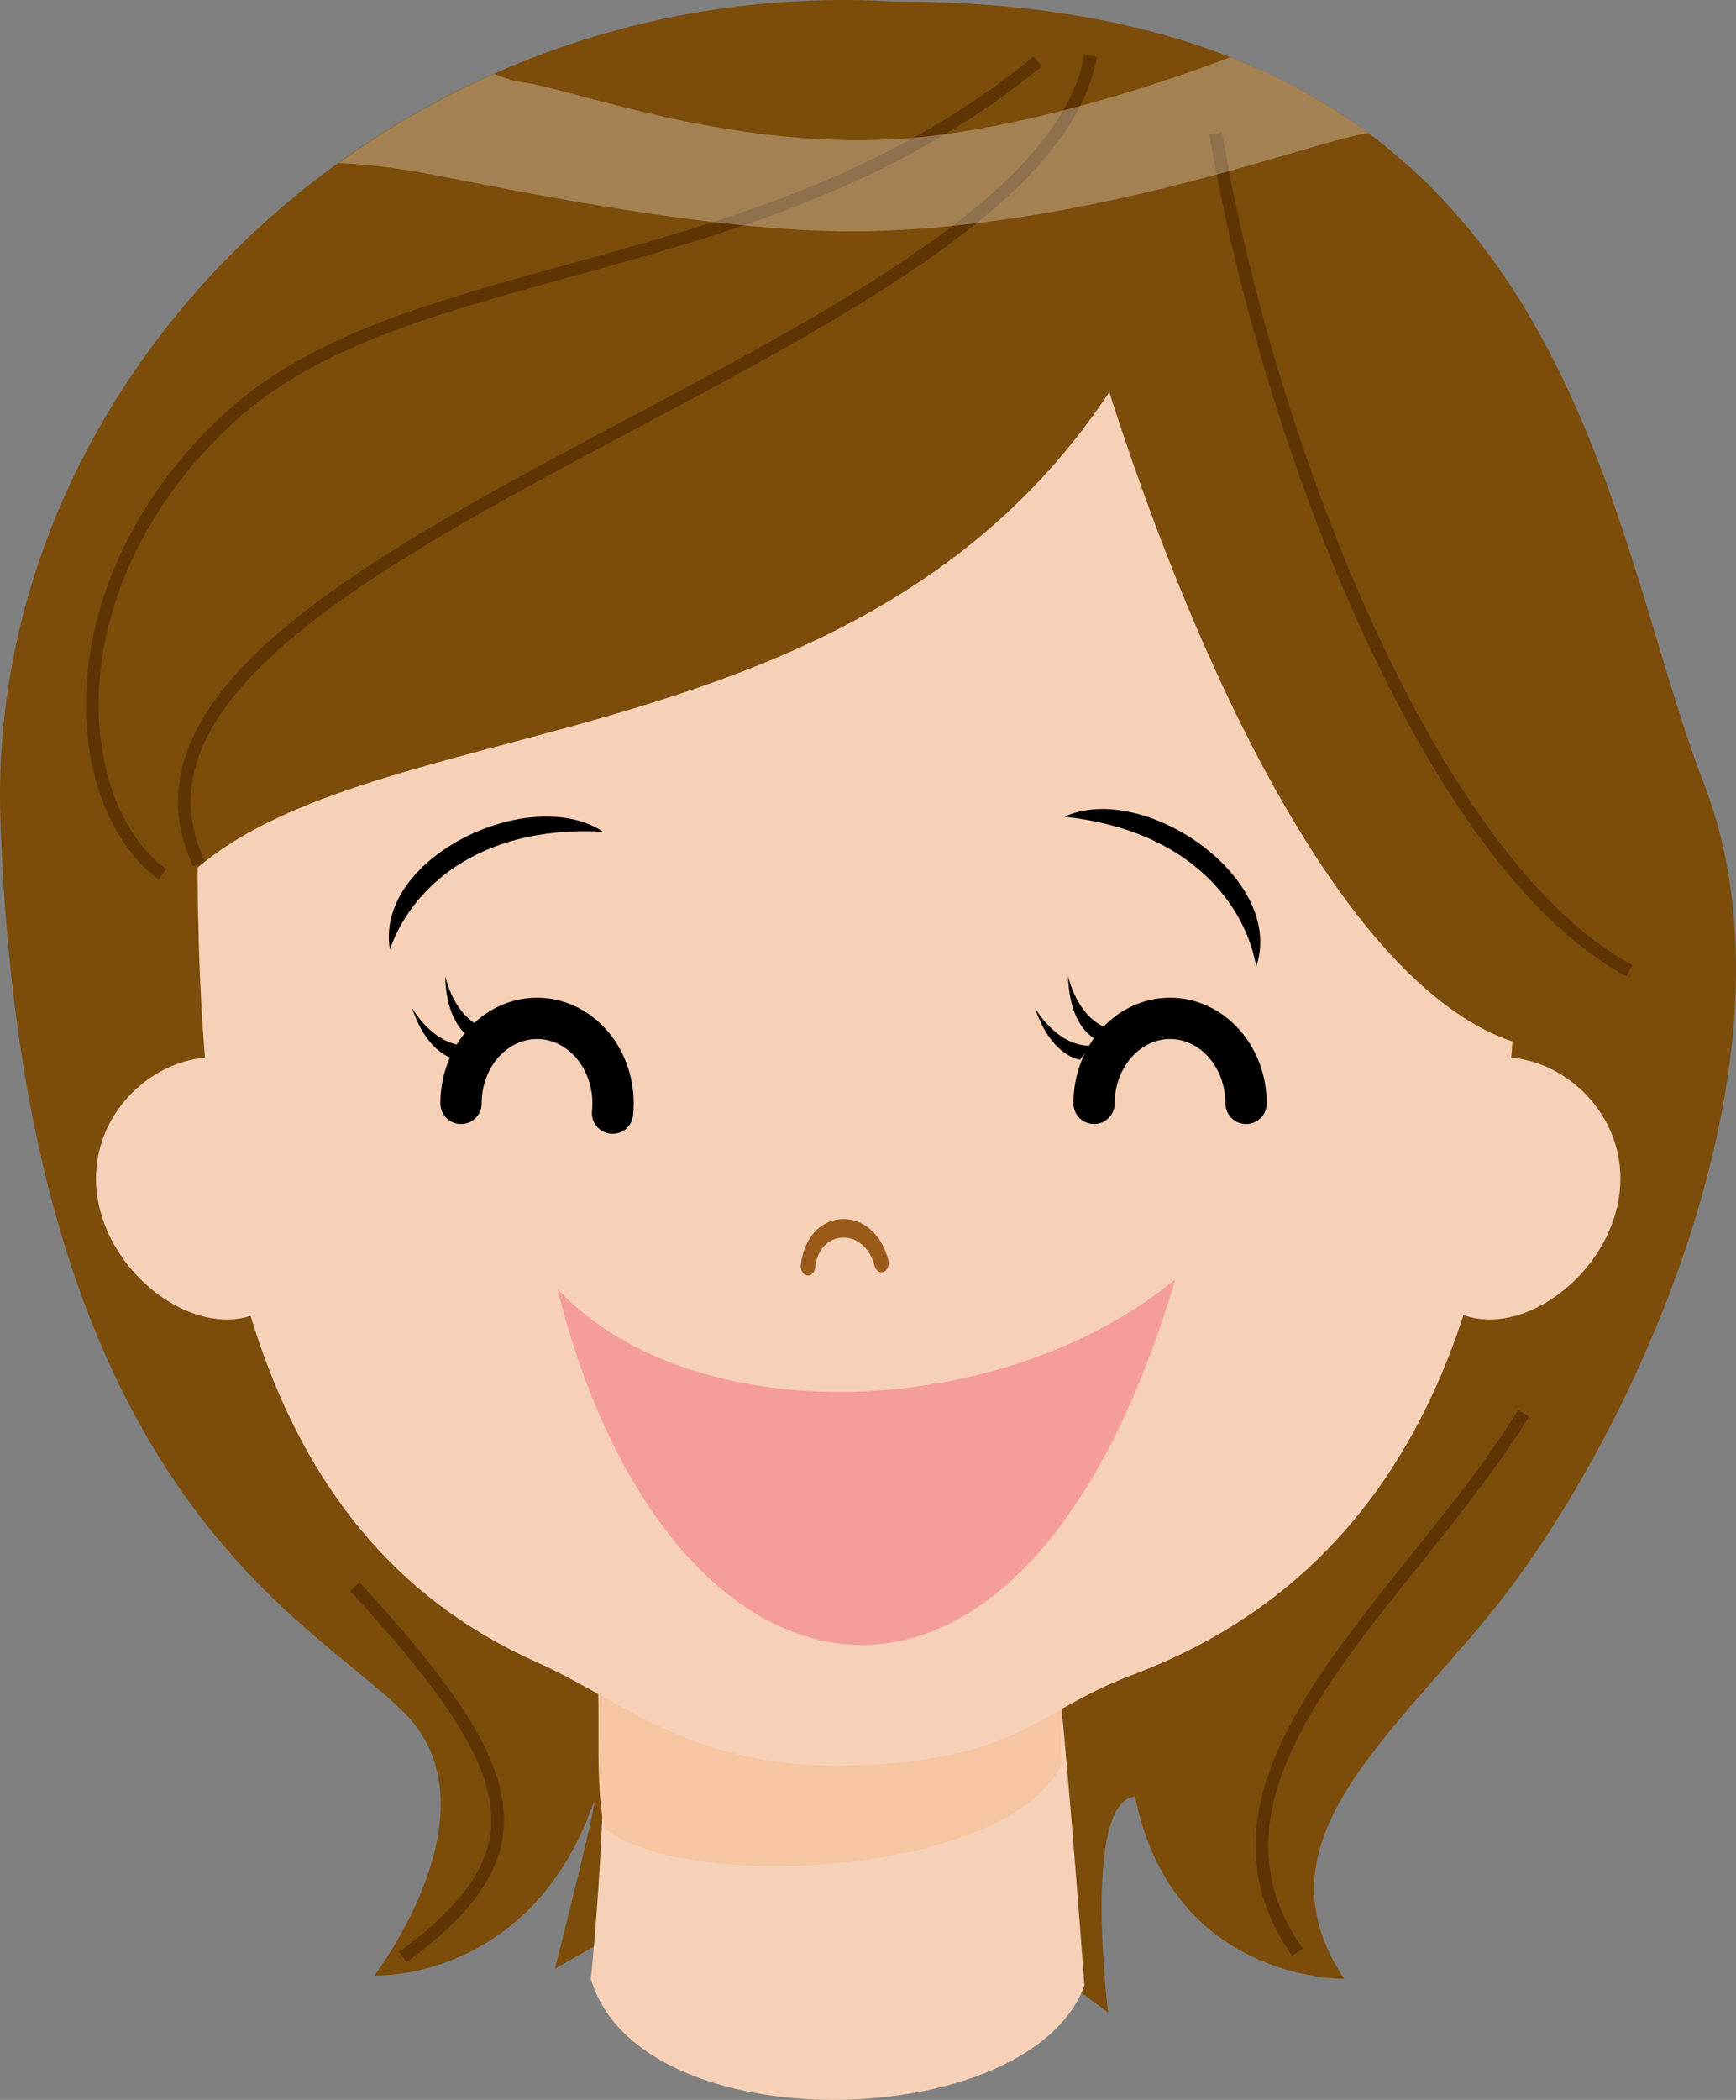 <?xml version="1.0" encoding="UTF-8"?>
<!DOCTYPE svg PUBLIC "-//W3C//DTD SVG 1.1//EN" "http://www.w3.org/Graphics/SVG/1.1/DTD/svg11.dtd">
<svg version="1.1" xmlns="http://www.w3.org/2000/svg" xmlns:xlink="http://www.w3.org/1999/xlink" x="0" y="0" width="682.71" height="825.49" viewBox="0, 0, 682.71, 825.49">
  <rect x="0" y="0" width="682.71" height="825.49" fill="#808080" stroke="none"/>
  <defs>
    <clipPath id="Clip_1">
      <path d="M133.036,22.495 L538,22.495 L538,90.97 L133.036,90.97 z"/>
    </clipPath>
    <clipPath id="Clip_2">
      <path d="M-0,-0 L682.71,-0 L682.71,825.49 L-0,825.49 z"/>
    </clipPath>
  </defs>
  <g id="Layer_1">
    <g clip-path="url(#Clip_2)">
      <path d="M352.219,0.615 C156.384,-11.055 -5.826,145.245 0.159,322.22 C9.064,585.695 121.004,635.14 159.019,673.36 C197.029,711.585 147.224,776.62 147.224,776.62 C147.224,776.62 207.644,779.23 232.849,710.255 C237.869,696.495 218.259,773.93 218.259,773.93 L313.754,719.545 C341.009,719.545 435.784,791.175 435.784,791.175 C435.784,791.175 425.424,708.04 446.398,706.28 C460.989,779.23 528.633,777.905 528.633,777.905 C494.154,726.175 541.909,687.705 584.328,636.485 C640.443,568.745 711.974,416.505 670.179,308.335 C628.379,200.165 617.739,0.615 352.219,0.615" fill="#7C4C0A"/>
      <path d="M426.457,780.501 C426.457,780.501 416.562,644.026 412.182,630.121 L232.232,646.241 C243.042,659.76 234.007,762.741 232.367,777.931 C251.417,842.901 405.277,838.921 426.457,780.501" fill="#F7D1B7"/>
      <path d="M417.599,693.313 C416.379,681.483 419.579,648.133 416.104,634.243 L232.769,650.313 C238.019,658.293 232.724,696.008 237.739,718.643 C269.569,744.573 397.404,737.198 417.599,693.313" fill="#F7C6A3"/>
      <path d="M562.736,460.466 C558.136,488.676 557.796,514.586 580.716,518.321 C603.656,522.071 632.011,499.341 636.621,471.126 C641.221,442.911 620.316,419.886 597.386,416.156 C574.476,412.411 567.346,432.256 562.736,460.466" fill="#F7D1B7"/>
      <path d="M112.27,460.466 C116.87,488.676 117.205,514.586 94.29,518.321 C71.35,522.071 42.99,499.341 38.38,471.126 C33.78,442.911 54.69,419.886 77.615,416.156 C100.53,412.411 107.66,432.256 112.27,460.466" fill="#F7D1B7"/>
      <path d="M557.287,201.338 C579.797,237.558 596.292,316.758 596.292,361.408 C596.292,500.548 561.797,614.758 445.072,658.528 C407.327,672.683 400.587,692.253 334.662,694.028 C272.527,695.698 246.417,669.198 211.187,653.488 C97.547,602.813 77.652,474.583 77.652,333.553 C77.652,281.648 66.332,242.348 90.187,198.883 C148.402,92.823 259.642,99.793 321.277,98.083 C409.777,95.623 500.742,110.378 557.287,201.338" fill="#F7D1B7"/>
      <path d="M329.934,479.323 C321.868,480.298 315.988,487.363 314.944,497.319 C314.738,499.314 315.844,501.143 317.398,501.414 C318.958,501.678 320.388,500.279 320.599,498.284 C321.423,490.434 326.238,487.089 330.469,486.573 C335.569,485.958 341.719,489.154 343.939,497.684 C344.444,499.594 346.059,500.629 347.559,499.988 C349.053,499.358 349.863,497.289 349.358,495.384 C346.143,483.059 337.289,478.434 329.934,479.323" fill="#9A5B1A"/>
      <path d="M153.334,373.284 C147.234,336.979 208.684,308.074 237.094,326.928 C186.904,324.333 161.119,350.488 153.334,373.284" fill="#000000"/>
      <path d="M494.025,379.992 C505.755,345.098 449.61,306.902 418.595,321.062 C468.565,326.383 489.93,356.263 494.025,379.992" fill="#000000"/>
      <path d="M219.232,506.79 C273.397,563.995 394.862,558.275 462.163,502.975 C401.432,708.919 261.908,678.409 219.232,506.79" fill="#F49D9B"/>
      <path d="M240.895,437.581 C241.025,436.331 241.09,435.051 241.09,433.755 C241.09,415.296 227.7,400.34 211.195,400.34 C194.68,400.34 181.3,415.296 181.3,433.755" fill-opacity="0" stroke="#000000" stroke-width="16.24" stroke-linecap="round" stroke-linejoin="round"/>
      <path d="M183.857,411.125 C170.172,411.125 161.956,396.075 161.956,396.075 C166.062,408.39 172.907,415.23 179.751,416.595" fill="#000000"/>
      <path d="M191.508,404.572 C178.458,400.527 175.068,383.722 175.068,383.722 C175.338,396.702 179.848,405.257 185.983,408.587" fill="#000000"/>
      <path d="M490.041,433.757 C490.041,415.297 476.651,400.337 460.146,400.337 C443.631,400.337 430.251,415.297 430.251,433.757" fill-opacity="0" stroke="#000000" stroke-width="16.24" stroke-linecap="round" stroke-linejoin="round"/>
      <path d="M428.85,411.125 C415.16,411.125 406.945,396.075 406.945,396.075 C411.055,408.39 417.895,415.23 424.74,416.595" fill="#000000"/>
      <path d="M436.496,404.572 C423.451,400.527 420.061,383.722 420.061,383.722 C420.326,396.702 424.836,405.257 430.971,408.587" fill="#000000"/>
      <path d="M458.947,112.834 C355.697,341.474 72.047,251.819 47.922,393.754 C-3.238,193.964 208.187,-42.051 458.947,112.834" fill="#7C4C0A"/>
      <path d="M424.533,115.29 C466.328,262.801 540.078,417.676 618.753,412.766 C618.753,196.421 530.238,80.87 424.533,115.29" fill="#7C4C0A"/>
      <path d="M428.898,21.926 C408.068,139.961 20.983,218.076 78.268,339.581" fill-opacity="0" stroke="#5F3403" stroke-width="5"/>
      <path d="M408.117,24.097 C300.302,112.997 160.332,99.762 90.347,164.072 C20.362,228.377 26.032,315.392 63.862,343.762" fill-opacity="0" stroke="#5F3403" stroke-width="5"/>
      <path d="M139.525,623.704 C205.726,695.579 215.186,727.739 158.441,769.349" fill-opacity="0" stroke="#5F3403" stroke-width="5"/>
      <path d="M599.162,555.608 C553.762,629.378 461.087,697.473 510.257,767.458" fill-opacity="0" stroke="#5F3403" stroke-width="5"/>
      <path d="M478.107,52.471 C498.907,175.416 563.222,339.975 640.772,381.596" fill-opacity="0" stroke="#5F3403" stroke-width="5"/>
      <g clip-path="url(#Clip_1)" opacity="0.3">
        <path d="M538,52.282 C522.395,40.702 504.525,30.607 483.86,22.497 C448.115,36.057 400.43,50.292 360.11,54.072 C290.83,60.572 224.235,34.592 205.895,32.422 C202.475,32.022 198.545,30.827 194.29,29.027 C172.505,38.662 151.995,50.492 133.035,64.152 C141.81,64.442 151.145,65.442 161.07,67.062 C187.565,71.392 279.115,92.532 342.405,90.877 C425.05,88.712 503.37,60.567 529.855,54.072 C533.01,53.302 535.685,52.722 538,52.282" fill="#FFFFFF"/>
      </g>
    </g>
  </g>
</svg>
